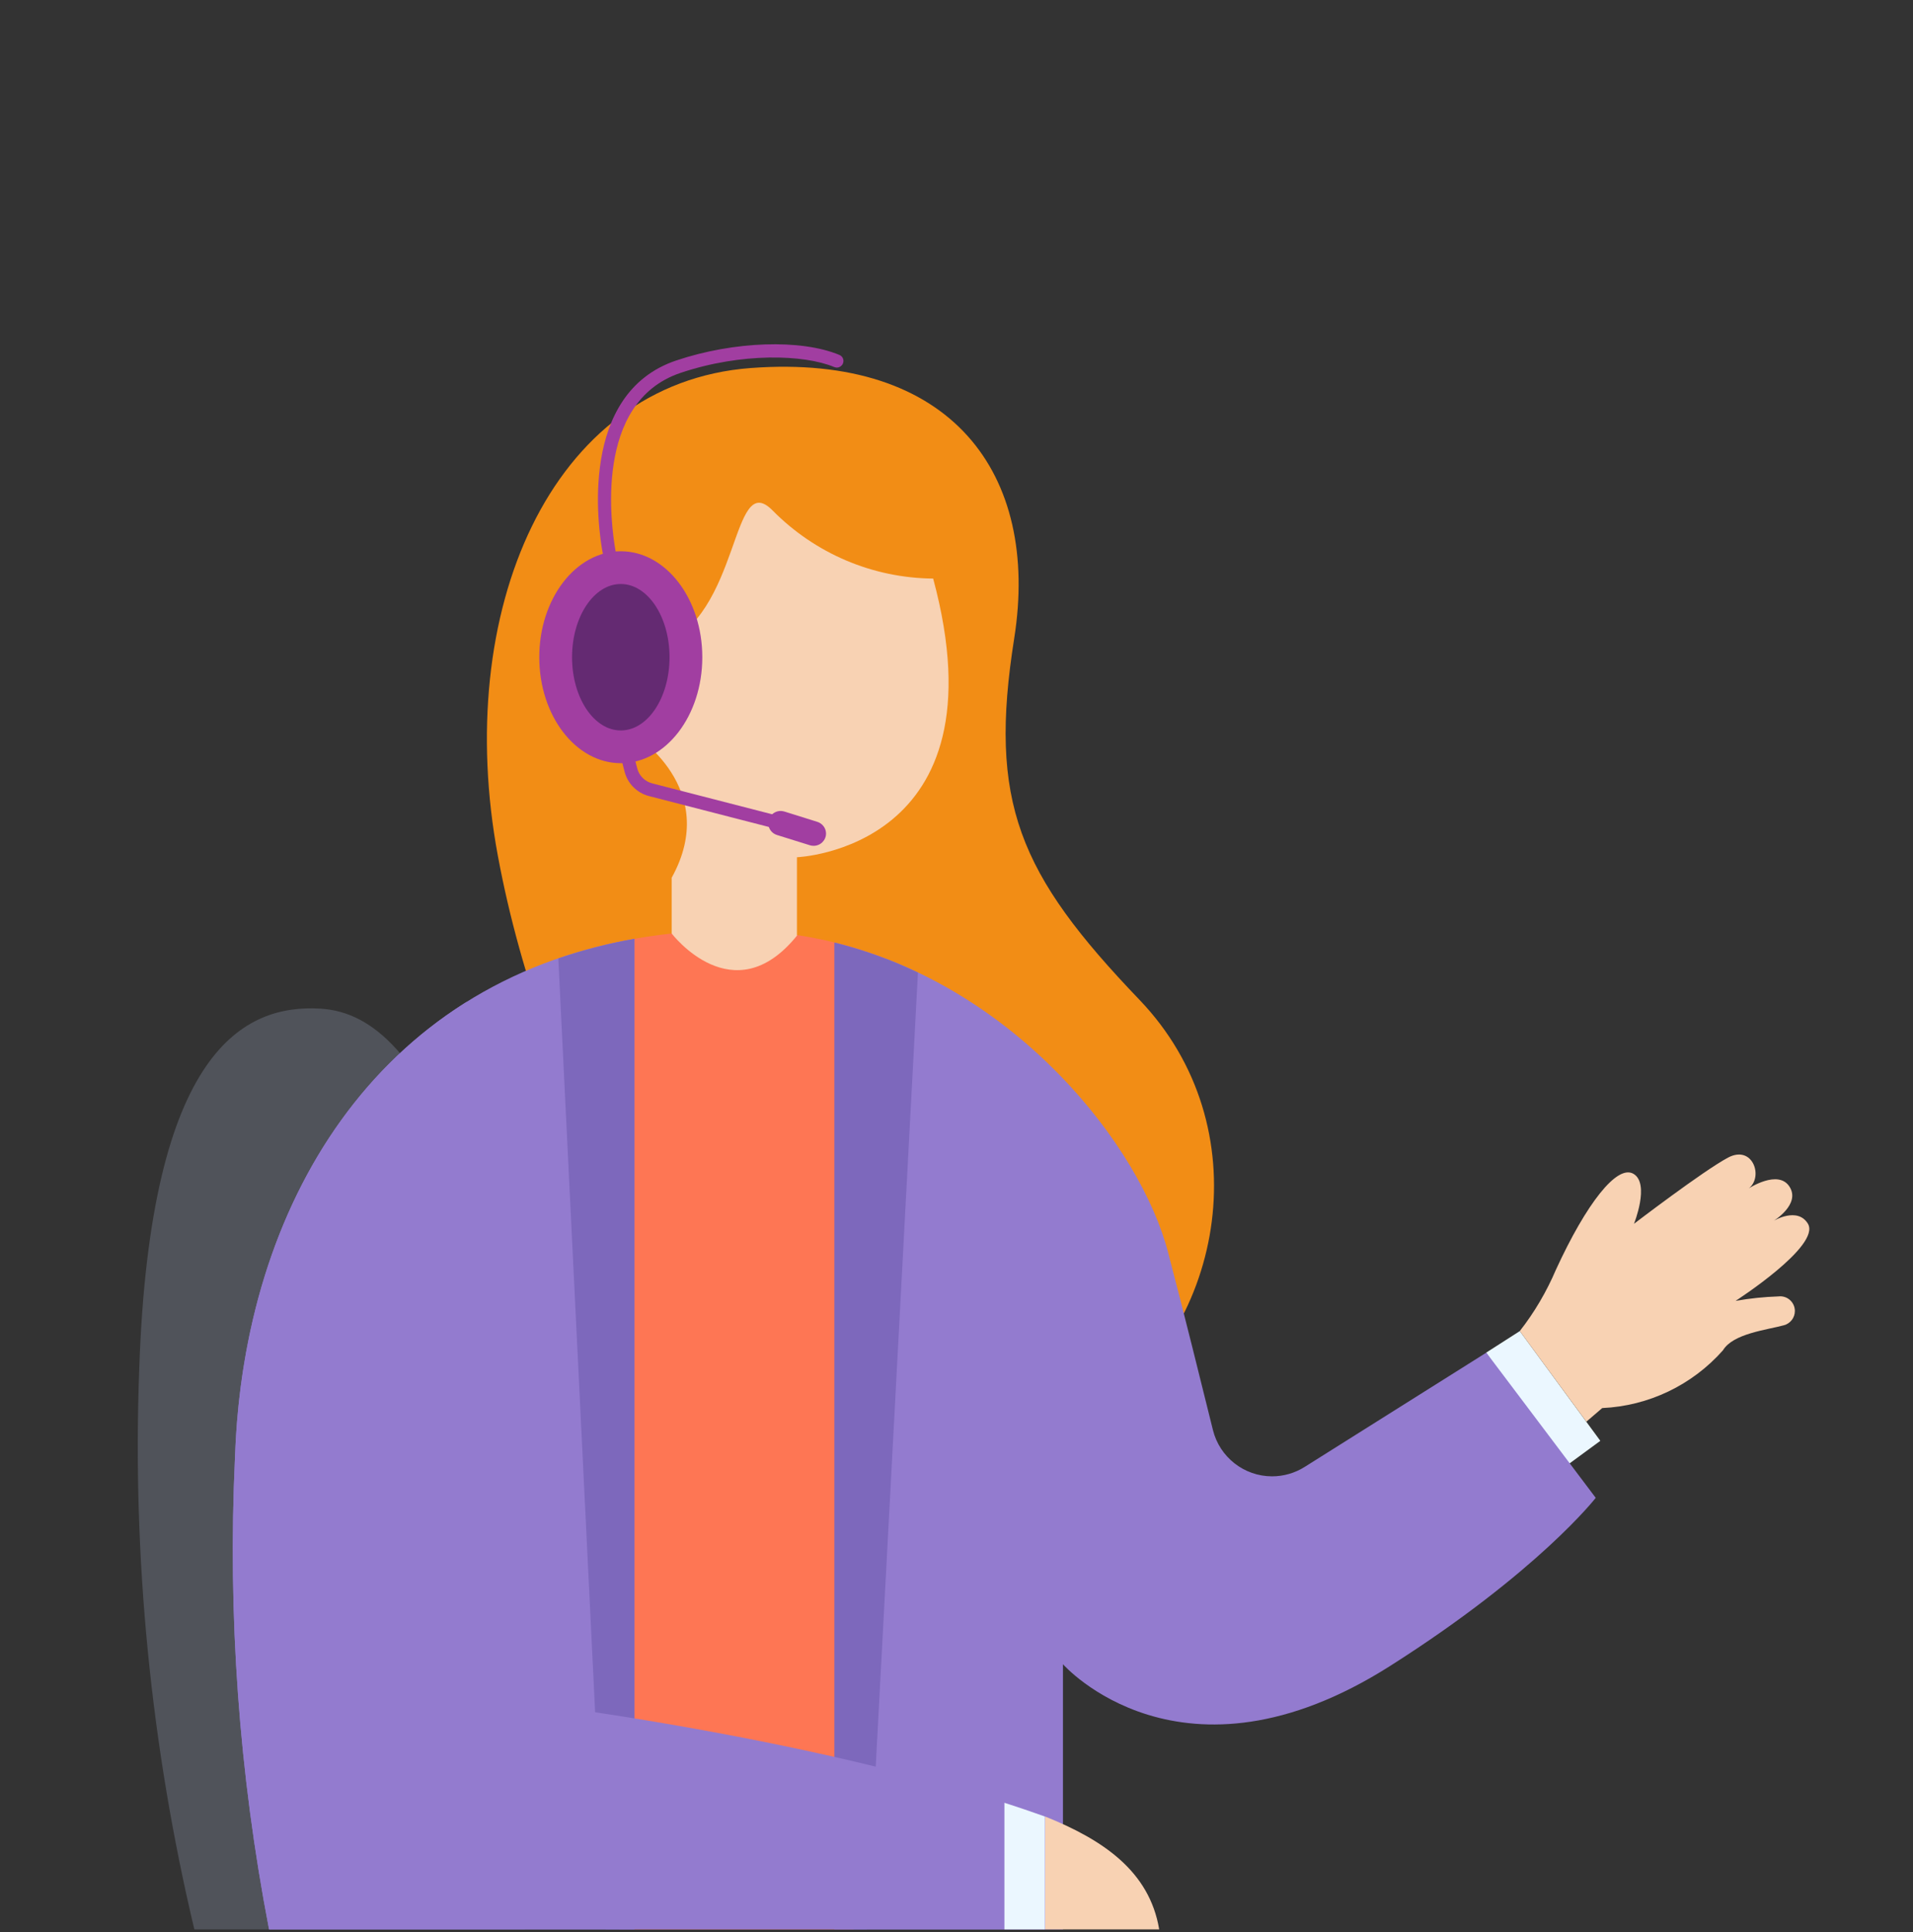 <?xml version="1.0" encoding="UTF-8" standalone="no"?>
<!DOCTYPE svg PUBLIC "-//W3C//DTD SVG 1.1//EN" "http://www.w3.org/Graphics/SVG/1.1/DTD/svg11.dtd">
<svg width="100%" height="100%" viewBox="0 0 100 101" version="1.1" xmlns="http://www.w3.org/2000/svg" xmlns:xlink="http://www.w3.org/1999/xlink" xml:space="preserve" xmlns:serif="http://www.serif.com/" style="fill-rule:evenodd;clip-rule:evenodd;stroke-linejoin:round;stroke-miterlimit:2;">
    <rect x="0" y="0" width="100" height="101" fill="#333333" stroke="none"/>
    <g transform="matrix(1,0,0,1,7.219,18)">
        <g id="Enmascarar_grupo_714">
            <g id="Grupo_26571">
                <g id="Trazado_20333" transform="matrix(1,0,0,1,-6817.35,-178.147)">
                    <path d="M6867.44,234.147C6874.2,229.454 6876.02,219.024 6869.7,212.419C6863.37,205.814 6861.79,202.086 6863.15,193.503C6864.5,184.92 6859.87,178.596 6849.37,179.387C6838.87,180.178 6833.78,192.148 6836.16,204.909C6838.53,217.67 6845.87,230.973 6853.32,234.147C6860.78,237.321 6863.71,236.733 6867.44,234.147Z" style="fill:rgb(242,141,21);fill-rule:nonzero;"/>
                </g>
                <g id="Trazado_20334" transform="matrix(1,0,0,1,-6890.51,-196.008)">
                    <path d="M6893.45,278.873C6891.17,269.274 6890.2,259.409 6890.57,249.549C6891.14,232.798 6896.11,230.511 6900.03,230.737C6902.95,230.905 6905.23,233.445 6907.68,239.204C6910.14,244.963 6911.41,265.204 6910.73,278.873L6893.45,278.873Z" style="fill:rgb(80,83,90);fill-rule:nonzero;"/>
                </g>
                <g id="Grupo_26568" transform="matrix(1,0,0,1,4.986,30.634)">
                    <g id="Grupo_26566">
                        <g id="Trazado_20335" transform="matrix(1,0,0,1,-6739.15,-235.625)">
                            <path d="M6808.72,263.695L6810.6,262.314L6806.39,256.577L6804.63,257.705L6808.72,263.695Z" style="fill:rgb(235,247,255);fill-rule:nonzero;"/>
                        </g>
                        <g id="Trazado_20336" transform="matrix(1,0,0,1,-6773.6,-224.808)">
                            <path d="M6805.02,277.039L6805.02,225.445C6814.5,227.781 6821.02,236.09 6822.46,241.664C6823.32,244.945 6824.16,248.355 6824.8,250.933C6825.15,252.35 6826.43,253.353 6827.89,253.353C6828.49,253.353 6829.08,253.184 6829.59,252.864L6839.09,246.887L6844.81,254.477C6844.81,254.477 6841.82,258.336 6834.07,263.261C6823.14,270.206 6816.96,263.176 6816.96,263.176L6816.96,277.038L6805.02,277.039Z" style="fill:rgb(147,123,207);fill-rule:nonzero;"/>
                        </g>
                        <g transform="matrix(1,0,0,1,-6720.65,-230.712)">
                            <g id="Grupo_26565">
                                <path id="Trazado_20337" d="M6787.89,251.662C6788.66,250.679 6789.29,249.601 6789.78,248.454C6791.37,244.995 6792.98,242.926 6793.84,243.447C6794.7,243.968 6793.86,246.055 6793.86,246.055C6793.86,246.055 6797.47,243.293 6798.77,242.598C6800.07,241.903 6800.64,243.607 6799.86,244.204C6799.86,244.204 6801.4,243.193 6801.99,244.115C6802.58,245.037 6801.16,245.9 6801.16,245.9C6801.16,245.9 6802.4,245.15 6802.95,246.048C6803.65,247.204 6799.17,250.085 6799.17,250.085C6799.91,249.954 6800.66,249.876 6801.41,249.851C6801.44,249.847 6801.47,249.845 6801.5,249.845C6801.93,249.845 6802.27,250.193 6802.27,250.615C6802.27,250.966 6802.03,251.274 6801.69,251.361C6800.79,251.607 6799.04,251.789 6798.51,252.669C6796.9,254.489 6794.62,255.58 6792.2,255.688L6791.37,256.4" style="fill:rgb(248,210,179);fill-rule:nonzero;"/>
                            </g>
                        </g>
                        <g id="Trazado_20338" transform="matrix(1,0,0,1,-6842.44,-224.469)">
                            <path d="M6876.51,225.943L6874.86,276.7L6862.61,276.7L6861.91,225.215C6864.16,224.699 6866.46,224.449 6868.76,224.47C6871.41,224.487 6874.04,224.986 6876.51,225.943Z" style="fill:rgb(254,118,84);fill-rule:nonzero;"/>
                        </g>
                        <g id="Trazado_20339" transform="matrix(1,0,0,1,-6882.02,-224.706)">
                            <path d="M6902.98,225.151L6902.98,276.937L6883.88,276.937C6882.31,268.803 6881.71,260.512 6882.1,252.237C6882.54,239.062 6889.49,227.5 6902.98,225.151Z" style="fill:rgb(147,123,207);fill-rule:nonzero;"/>
                        </g>
                        <g id="Trazado_20340" transform="matrix(1,0,0,1,-6827.89,-224.808)">
                            <path d="M6861.01,277.039L6859.3,277.039L6859.3,225.445C6860.81,225.819 6862.27,226.346 6863.67,227.018L6861.01,277.039Z" style="fill:rgb(125,104,188);fill-rule:nonzero;"/>
                        </g>
                        <g id="Trazado_20341" transform="matrix(1,0,0,1,-6865.04,-224.706)">
                            <path d="M6882.02,226.177C6883.32,225.73 6884.65,225.387 6886,225.151L6886,276.937L6884.5,276.937L6882.02,226.177Z" style="fill:rgb(125,104,188);fill-rule:nonzero;"/>
                        </g>
                    </g>
                    <g id="Grupo_26567" transform="matrix(1,0,0,1,0,3.743)">
                        <g id="Trazado_20342" transform="matrix(1,0,0,1,-6797.57,-252.883)">
                            <path d="M6840,295.469C6843.02,296.683 6845.45,298.321 6845.96,301.369L6840,301.369L6840,295.469Z" style="fill:rgb(248,210,179);fill-rule:nonzero;"/>
                        </g>
                        <g id="Trazado_20343" transform="matrix(1,0,0,1,-6849.12,-230.206)">
                            <path d="M6849.2,253.99C6849.54,244.062 6853.57,235.052 6861.31,230.206L6861.31,266.44C6861.31,266.44 6879.18,268.346 6891.55,272.792L6891.55,278.692L6850.98,278.692C6849.41,270.557 6848.81,262.265 6849.2,253.99Z" style="fill:rgb(147,123,207);fill-rule:nonzero;"/>
                        </g>
                        <g id="Trazado_20344" transform="matrix(1,0,0,1,-6808.82,-252.499)">
                            <path d="M6849.12,294.366C6849.84,294.598 6850.55,294.838 6851.24,295.086L6851.24,300.986L6849.12,300.986L6849.12,294.366Z" style="fill:rgb(235,247,255);fill-rule:nonzero;"/>
                        </g>
                    </g>
                </g>
                <g id="Grupo_26570" transform="matrix(1,0,0,1,20.971,0)">
                    <g id="Trazado_20345" transform="matrix(1,0,0,1,-6854.35,-182.152)">
                        <path d="M6867.82,213.066L6867.82,208.966C6867.82,208.966 6878.75,208.542 6874.94,194.398C6871.78,194.371 6868.77,193.091 6866.55,190.841C6864.34,188.591 6864.94,196.346 6860.62,197.956C6860.62,197.956 6859.65,195.626 6857.79,197.109C6855.93,198.592 6857.03,202.021 6859.27,202.53C6859.27,202.53 6863.87,205.353 6861.27,210.039L6861.27,212.951C6861.27,212.951 6864.49,217.189 6867.82,213.066Z" style="fill:rgb(248,210,179);fill-rule:nonzero;"/>
                    </g>
                    <g id="Grupo_26569">
                        <g id="Elipse_1127" transform="matrix(1,0,0,1,0,10.818)">
                            <ellipse cx="4.261" cy="5.54" rx="4.261" ry="5.54" style="fill:rgb(161,62,161);"/>
                        </g>
                        <g id="Trazado_20346" transform="matrix(1,0,0,1,-6862.21,-177.523)">
                            <path d="M6865.86,188.741C6865.88,188.741 6865.9,188.739 6865.92,188.735C6866.09,188.706 6866.21,188.563 6866.21,188.398C6866.21,188.377 6866.2,188.356 6866.2,188.335C6865.97,187.049 6865.03,180.554 6869.59,179.019C6872.78,177.944 6876.05,178.052 6877.63,178.712C6877.68,178.73 6877.72,178.739 6877.77,178.739C6877.95,178.739 6878.11,178.584 6878.11,178.396C6878.11,178.258 6878.03,178.132 6877.9,178.079C6875.89,177.238 6872.38,177.357 6869.37,178.368C6864.27,180.084 6865.27,187.073 6865.53,188.458C6865.55,188.621 6865.7,188.74 6865.86,188.741Z" style="fill:rgb(161,62,161);fill-rule:nonzero;"/>
                        </g>
                        <g id="Trazado_20347" transform="matrix(1,0,0,1,-6854.69,-190.514)">
                            <path d="M6869.03,216.731C6869.03,216.731 6869.03,216.731 6869.03,216.731C6869.39,216.731 6869.68,216.441 6869.68,216.089C6869.68,215.809 6869.49,215.559 6869.22,215.476L6867.51,214.941C6867.44,214.92 6867.37,214.909 6867.31,214.909C6866.95,214.909 6866.66,215.199 6866.66,215.551C6866.66,215.835 6866.85,216.087 6867.12,216.167L6868.84,216.703C6868.9,216.722 6868.97,216.731 6869.03,216.731Z" style="fill:rgb(161,62,161);fill-rule:nonzero;"/>
                        </g>
                        <g id="Trazado_20348" transform="matrix(1,0,0,1,-6865.85,-188.089)">
                            <path d="M6878.47,213.471C6878.66,213.47 6878.81,213.316 6878.81,213.128C6878.81,212.972 6878.71,212.835 6878.56,212.796L6871.76,211.043C6871.37,210.944 6871.07,210.643 6870.97,210.259L6870.44,208.188C6870.4,208.035 6870.26,207.926 6870.1,207.926C6869.91,207.926 6869.76,208.081 6869.76,208.269C6869.76,208.3 6869.76,208.33 6869.77,208.36L6870.31,210.431C6870.47,211.056 6870.96,211.545 6871.59,211.707L6878.39,213.459C6878.41,213.467 6878.44,213.471 6878.47,213.471Z" style="fill:rgb(161,62,161);fill-rule:nonzero;"/>
                        </g>
                        <g id="Elipse_1128" transform="matrix(1,0,0,1,1.713,12.53)">
                            <ellipse cx="2.548" cy="3.828" rx="2.548" ry="3.828" style="fill:rgb(100,42,114);"/>
                        </g>
                    </g>
                </g>
            </g>
        </g>
    </g>
</svg>
